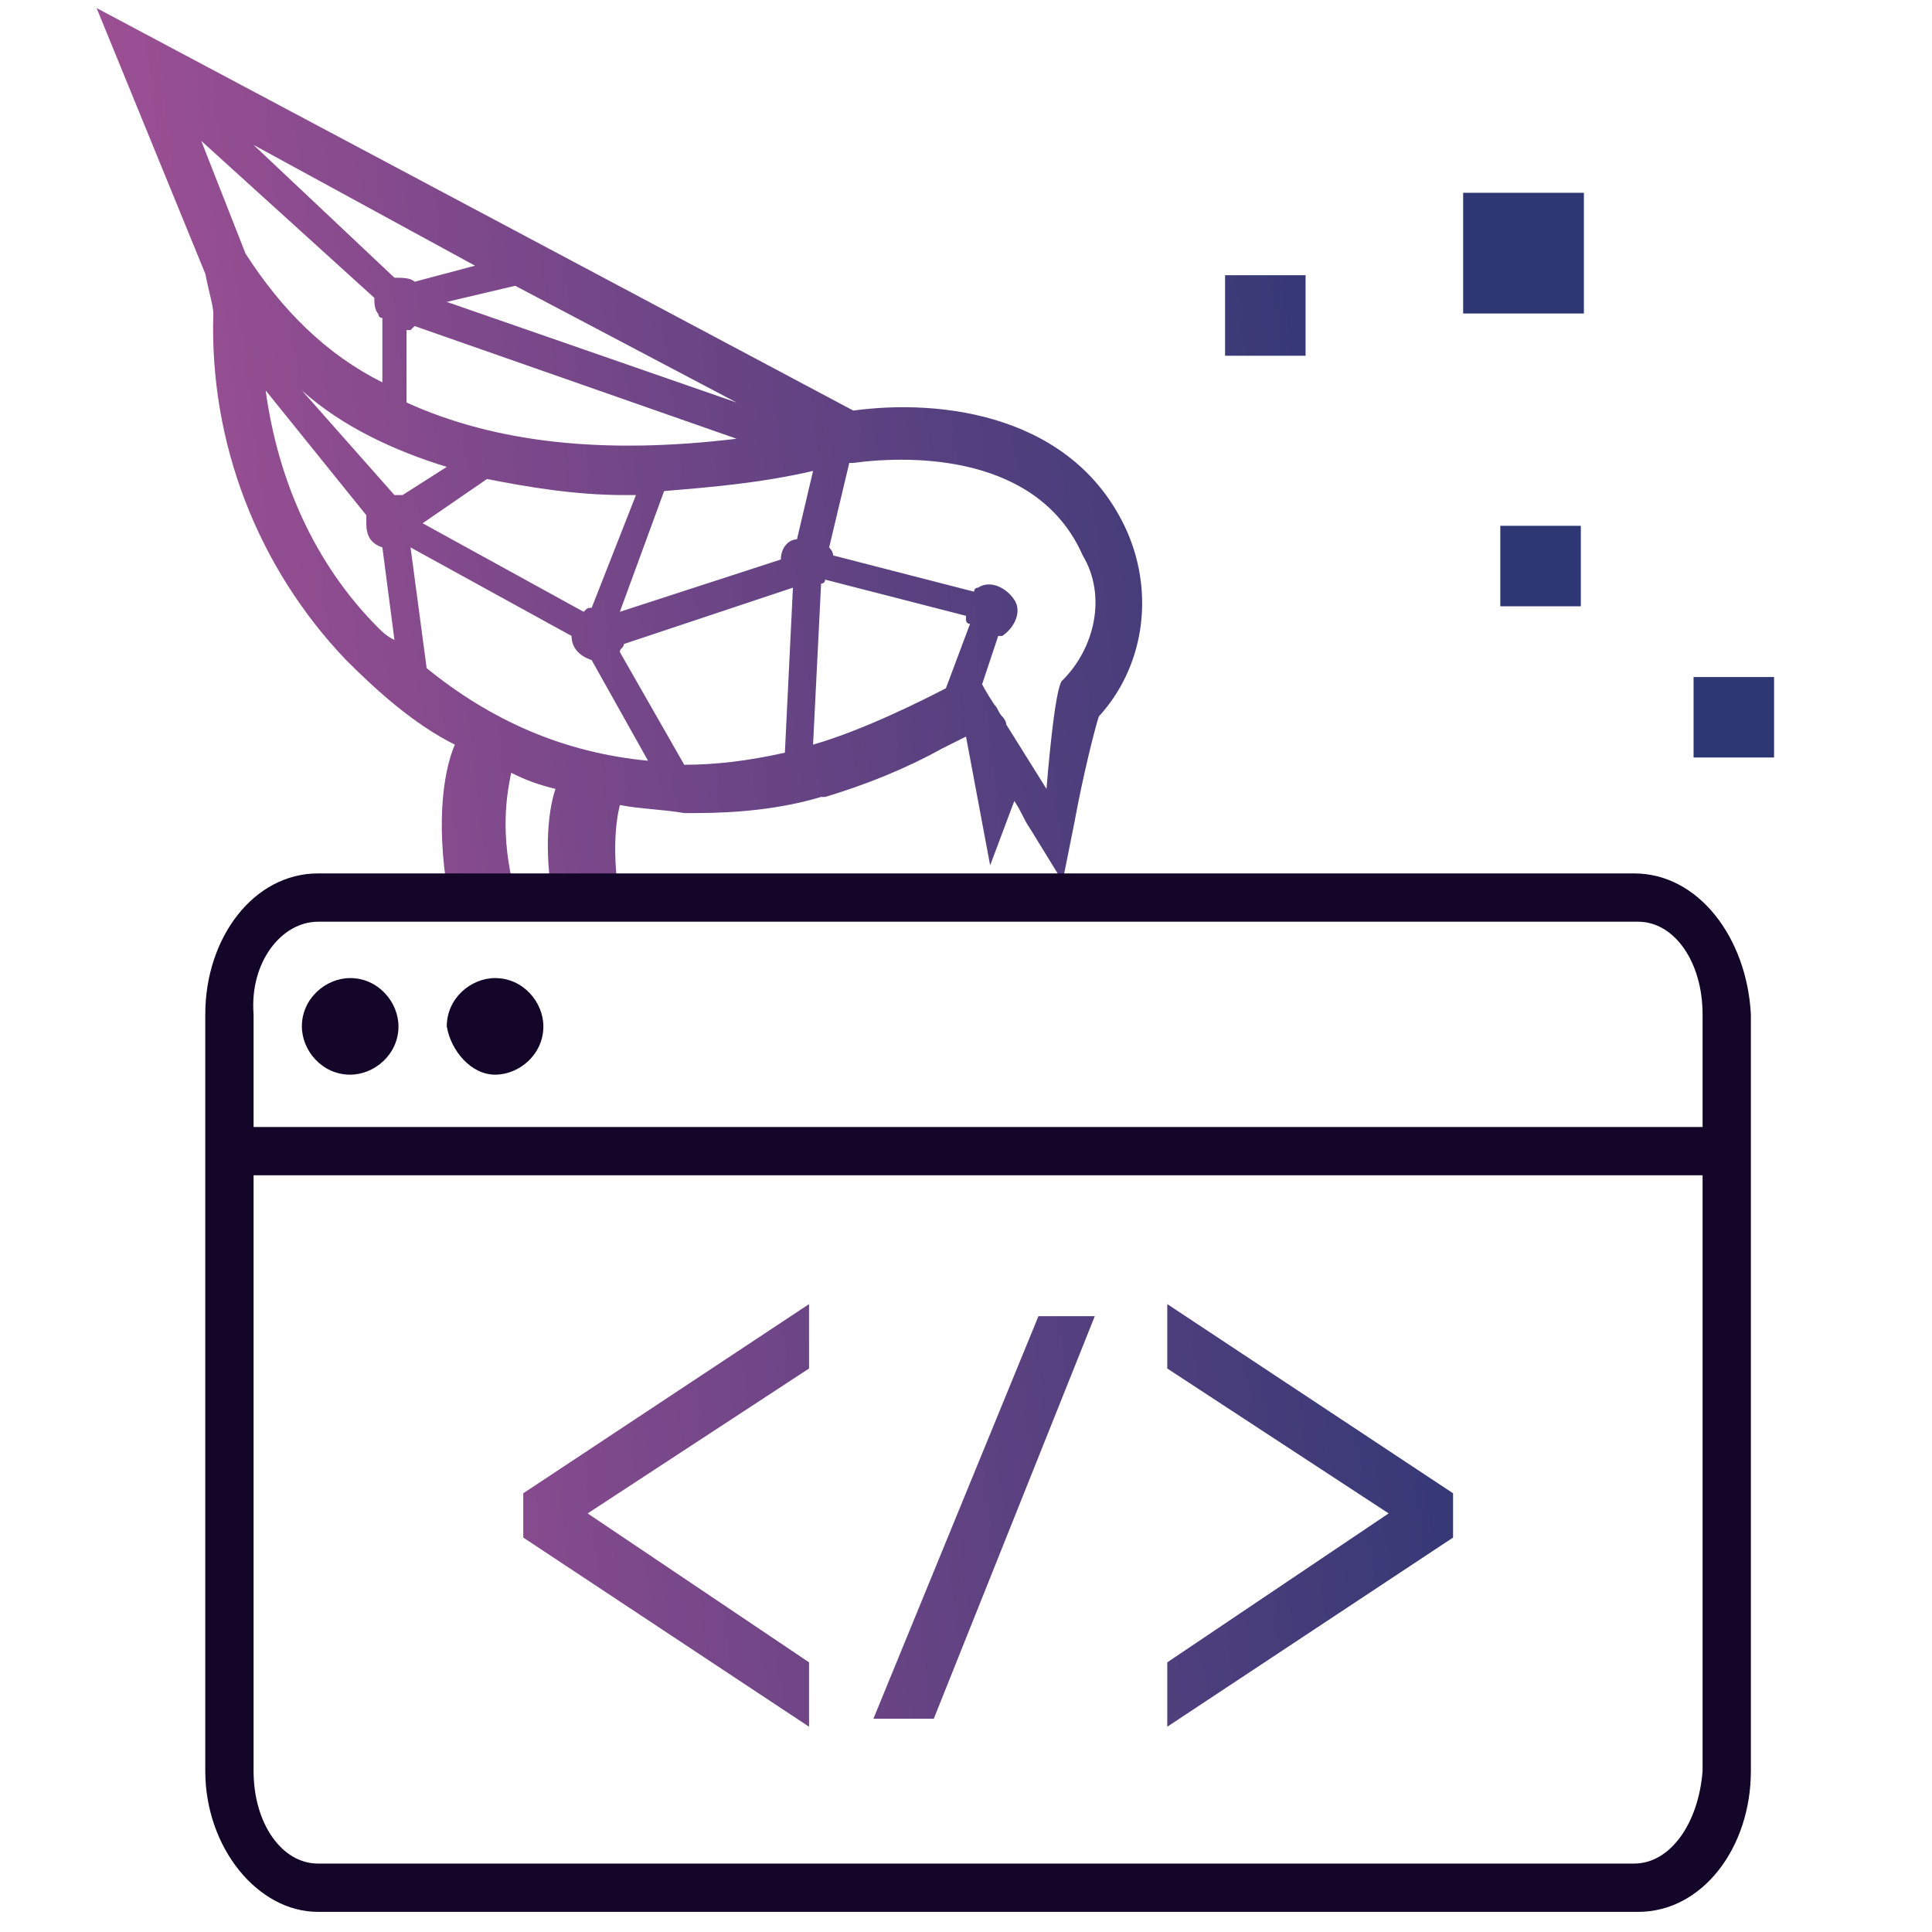 <svg width="88" height="88" viewBox="0 0 88 88" fill="none" xmlns="http://www.w3.org/2000/svg">
<path fill-rule="evenodd" clip-rule="evenodd" d="M51.334 24.201C48.95 18.884 42.9 18.151 38.867 18.701L4.4 0.367L9.35 12.467C9.42 12.817 9.49 13.114 9.55 13.367C9.647 13.777 9.717 14.074 9.717 14.3C9.534 20.167 11.734 25.851 15.767 30.067C17.234 31.534 18.884 33.001 20.717 33.917C20.167 35.2 19.8 37.767 20.534 41.434L23.467 40.7C22.734 37.95 23.1 36.117 23.284 35.2C24.017 35.567 24.567 35.751 25.3 35.934C24.934 37.034 24.75 39.05 25.3 41.617L28.234 41.067C27.867 38.867 28.05 37.401 28.234 36.667C28.715 36.763 29.196 36.809 29.704 36.857H29.704C30.163 36.901 30.645 36.947 31.167 37.034H31.717C33.55 37.034 35.567 36.85 37.4 36.3H37.584C39.417 35.751 41.25 35.017 42.9 34.1L44 33.55L45.1 39.417L46.2 36.484C46.384 36.759 46.475 36.942 46.567 37.126C46.659 37.309 46.75 37.492 46.934 37.767L48.4 40.151L48.95 37.401C49.317 35.384 49.867 33.184 50.05 32.634C52.067 30.434 52.617 27.134 51.334 24.201ZM33.55 18.334L20.35 13.751L23.467 13.017L33.55 18.334ZM26.95 27.684C26.872 27.684 26.828 27.684 26.788 27.698C26.734 27.717 26.689 27.762 26.584 27.867L19.25 23.834L22.184 21.817C24.017 22.184 26.217 22.55 28.417 22.55H28.967L26.95 27.684ZM18.517 18.334V15.034H18.7L18.884 14.851L33.55 19.984C27.5 20.717 22.55 20.167 18.517 18.334ZM21.634 12.101L18.884 12.834C18.7 12.65 18.334 12.65 17.967 12.65L11.55 6.601L21.634 12.101ZM9.167 6.417L17.05 13.567C17.05 13.751 17.05 14.117 17.234 14.3C17.234 14.484 17.417 14.484 17.417 14.484V17.417C14.85 16.134 12.834 14.117 11.184 11.55L9.167 6.417ZM17.234 28.601C14.3 25.667 12.65 21.817 12.1 17.784L16.684 23.467V23.834C16.684 24.384 16.867 24.75 17.417 24.934L17.967 29.151C17.6 28.967 17.417 28.784 17.234 28.601ZM17.967 22.55L13.75 17.784C15.584 19.434 17.967 20.534 20.35 21.267L18.334 22.55H17.967ZM19.434 30.434L18.7 24.934L26.034 28.967C26.034 29.517 26.4 29.884 26.95 30.067L29.517 34.651C25.667 34.284 22.367 32.817 19.434 30.434ZM35.75 34.284C34.1 34.651 32.634 34.834 31.167 34.834L28.234 29.701C28.234 29.609 28.28 29.563 28.325 29.517C28.371 29.471 28.417 29.425 28.417 29.334L36.117 26.767L35.75 34.284ZM35.567 25.484L28.234 27.867L30.25 22.367C32.45 22.184 34.65 22 37.034 21.451L36.3 24.567C35.934 24.567 35.567 24.934 35.567 25.484ZM43.014 31.386L42.94 31.424C42.209 31.799 39.39 33.244 37.034 33.917L37.4 26.584C37.4 26.584 37.584 26.584 37.584 26.401L44 28.05V28.234C44 28.234 44 28.417 44.184 28.417L43.084 31.351C43.066 31.359 43.043 31.371 43.014 31.386ZM48.4 30.984C48.034 31.167 47.667 35.934 47.667 35.934L45.834 33.001C45.834 32.817 45.65 32.634 45.65 32.634C45.559 32.542 45.513 32.45 45.467 32.359C45.421 32.267 45.375 32.175 45.284 32.084C44.917 31.534 44.734 31.167 44.734 31.167L45.467 28.967H45.65C46.2 28.601 46.567 27.867 46.2 27.317C45.834 26.767 45.1 26.401 44.55 26.767C44.367 26.767 44.367 26.951 44.367 26.951L37.95 25.3C37.95 25.117 37.767 24.934 37.767 24.934L38.684 21.084H38.867C41.617 20.717 47.3 20.717 49.317 25.3C50.417 27.134 49.867 29.517 48.4 30.984ZM72.144 14.28H66.644V8.78H72.144V14.28ZM72.004 27.616H68.337V23.95H72.004V27.616ZM77.14 34.504H80.807V30.837H77.14V34.504ZM59.467 16.203H55.8V12.537H59.467V16.203ZM23.834 68.017L36.851 59.4V62.334L26.767 68.934L36.851 75.717V78.65L23.834 70.034V68.017ZM53.168 59.4V62.334L63.251 68.934L53.168 75.717V78.65L66.185 70.034V68.017L53.168 59.4ZM42.533 78.284H39.783L47.3 59.95H49.867L42.533 78.284Z" fill="url(#paint0_linear_4839_2579)"/>
<path fill-rule="evenodd" clip-rule="evenodd" d="M74.433 39.783H14.483C11.55 39.783 9.35 42.717 9.35 46.2V80.666C9.35 84.15 11.733 87.083 14.483 87.083H74.616C77.55 87.083 79.75 84.15 79.75 80.666V46.2C79.566 42.717 77.366 39.783 74.433 39.783ZM14.483 41.983H74.616C76.266 41.983 77.55 43.816 77.55 46.2V51.333H11.55V46.2C11.366 43.816 12.833 41.983 14.483 41.983ZM74.433 84.883H59.4H14.483C12.833 84.883 11.55 83.05 11.55 80.666V53.533H77.55V80.666C77.366 83.05 76.083 84.883 74.433 84.883ZM15.95 48.95C17.05 48.95 18.15 48.033 18.15 46.75C18.15 45.65 17.233 44.55 15.95 44.55C14.85 44.55 13.75 45.467 13.75 46.75C13.75 47.85 14.667 48.95 15.95 48.95ZM24.75 46.75C24.75 48.033 23.65 48.95 22.55 48.95C21.45 48.95 20.533 47.85 20.35 46.75C20.35 45.467 21.45 44.55 22.55 44.55C23.833 44.55 24.75 45.65 24.75 46.75Z" fill="#130629"/>
<defs>
<linearGradient id="paint0_linear_4839_2579" x1="64.112" y1="14.441" x2="-5.841" y2="22.737" gradientUnits="userSpaceOnUse">
<stop stop-color="#2D3773"/>
<stop offset="1" stop-color="#B4559B"/>
</linearGradient>
</defs>
</svg>
